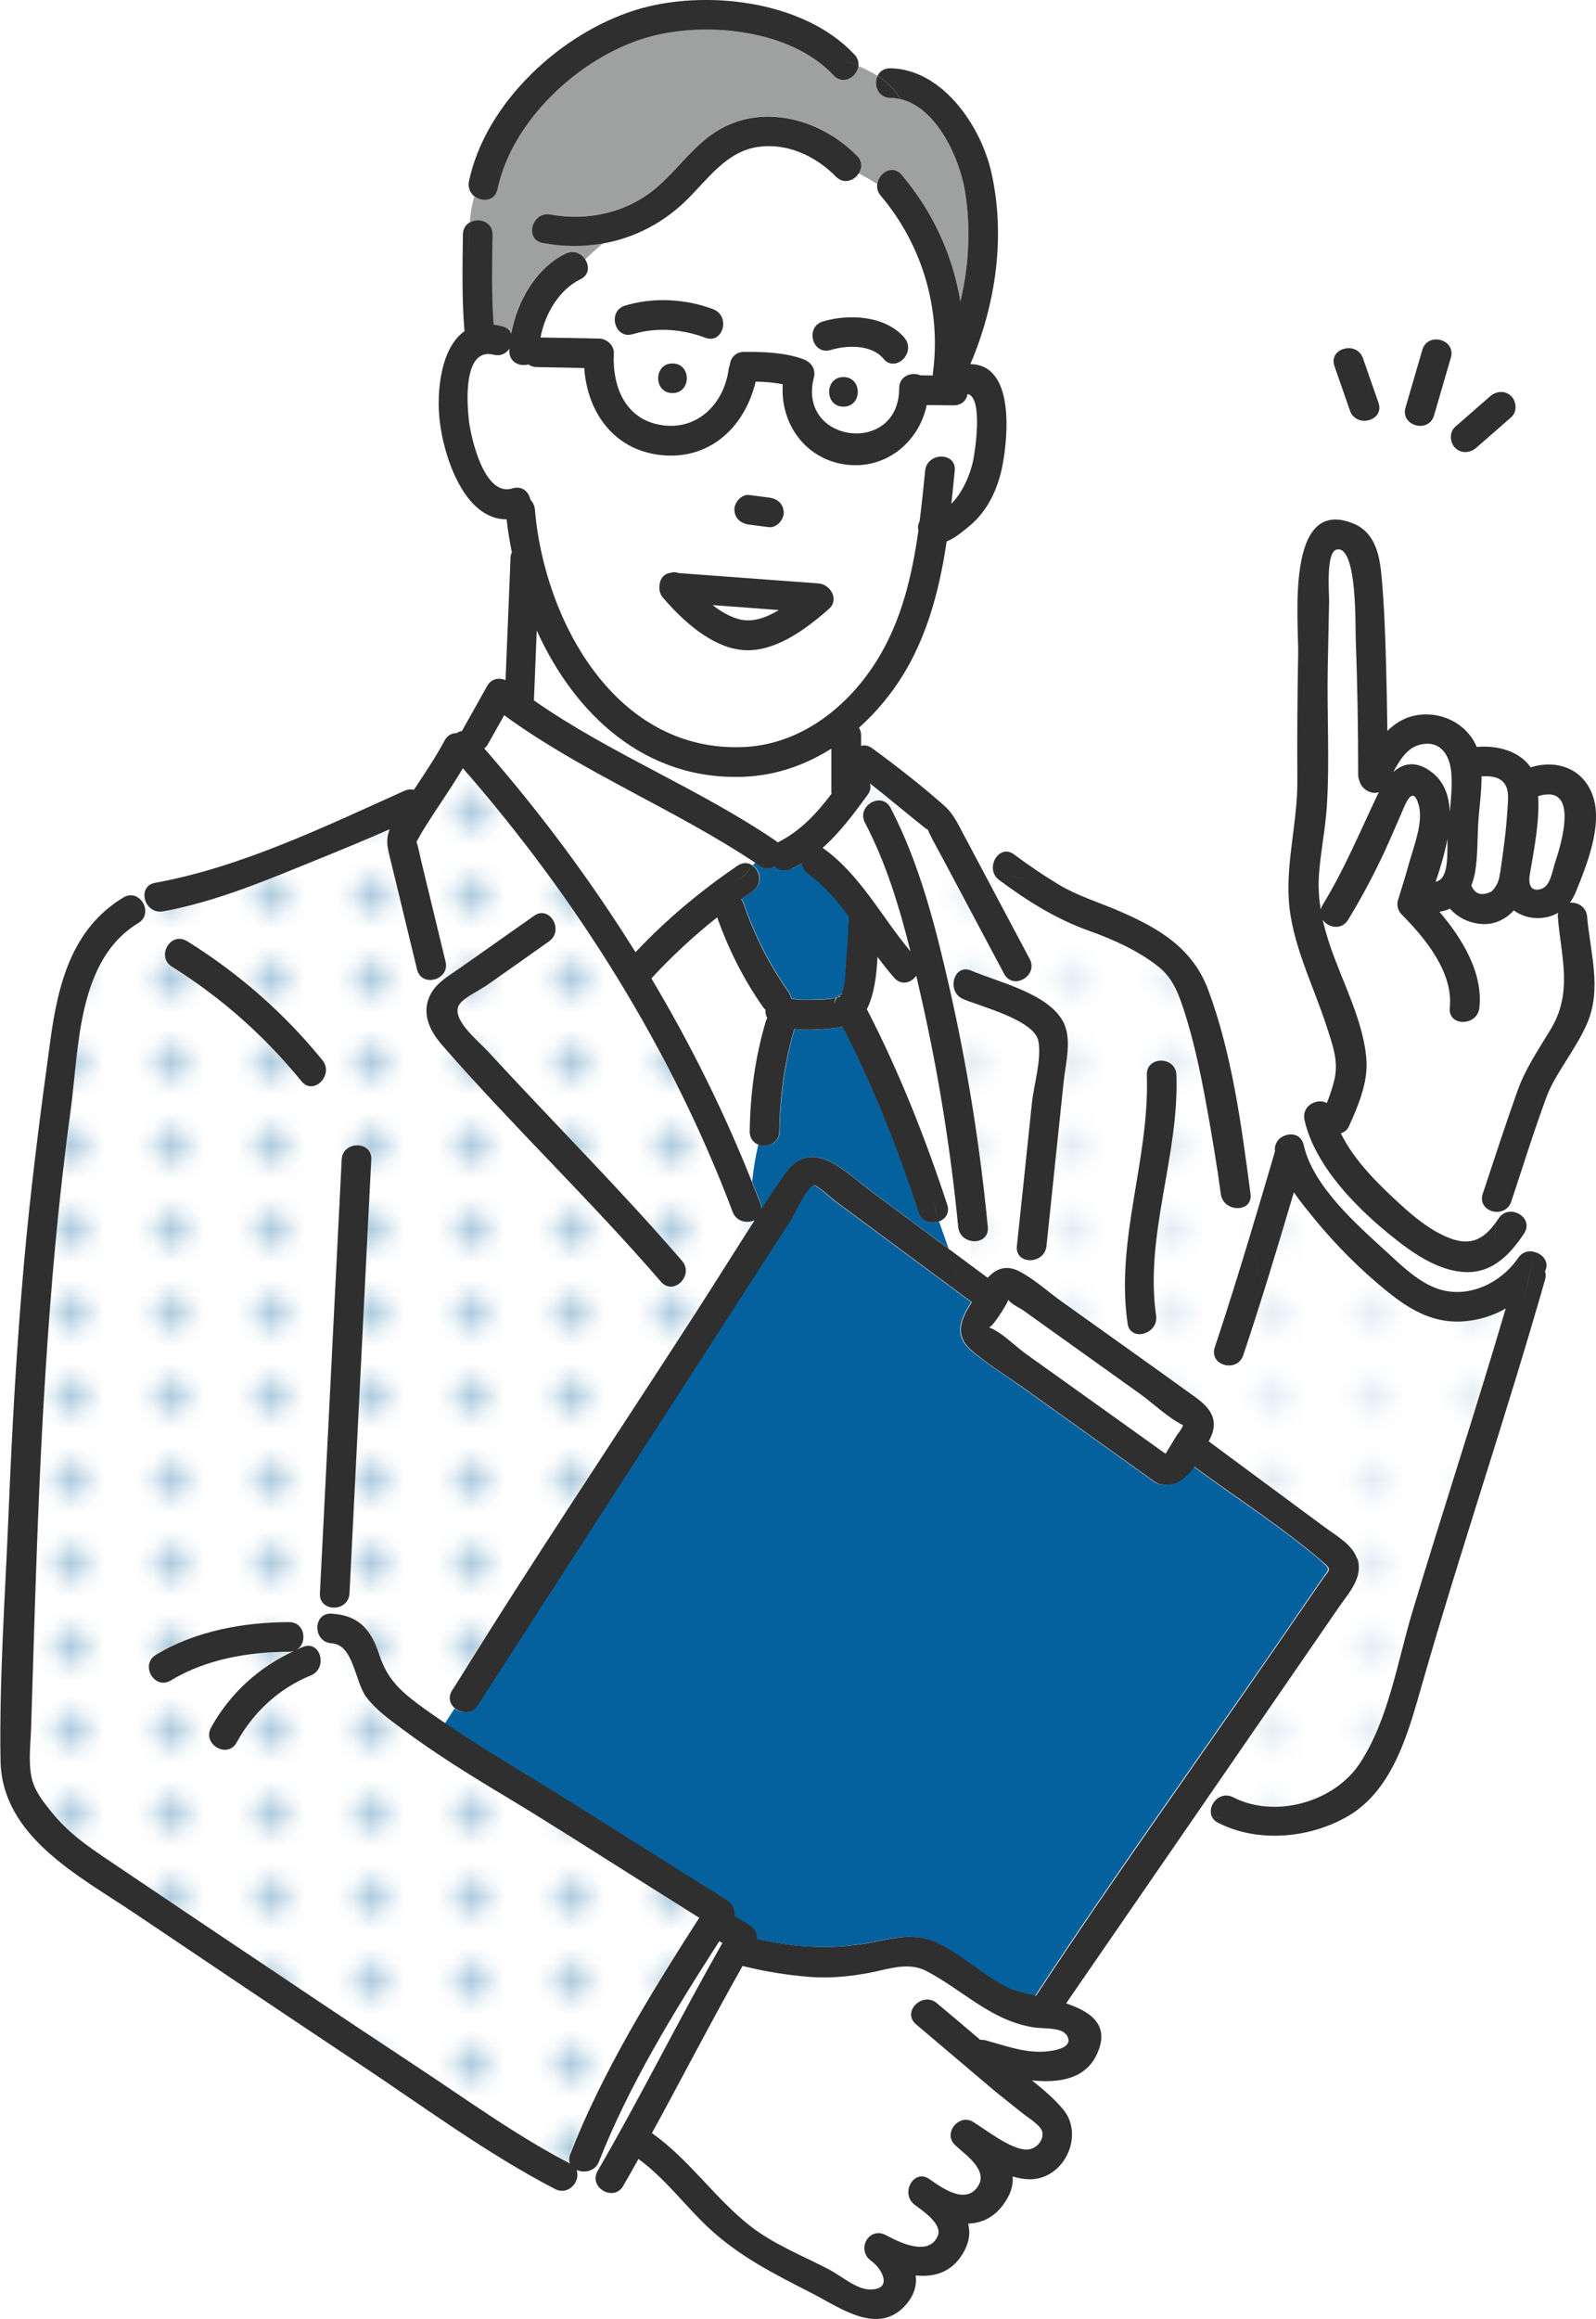 <?xml version="1.0" encoding="UTF-8"?><svg id="_レイヤー_2" xmlns="http://www.w3.org/2000/svg" xmlns:xlink="http://www.w3.org/1999/xlink" viewBox="0 0 118.64 172.28"><defs><style>.cls-1{fill:#56bca6;}.cls-2{fill:#fff;}.cls-3{fill:#2e2f2e;}.cls-4{fill:#05609e;}.cls-5{fill:none;}.cls-6{fill:url(#Unnamed_Pattern);opacity:.33;}.cls-7{fill:#9fa0a0;}</style><pattern id="Unnamed_Pattern" x="0" y="0" width="4.98" height="5.18" patternTransform="translate(-4380.02 -14308.19) rotate(-90) scale(1.24)" patternUnits="userSpaceOnUse" viewBox="0 0 4.98 5.18"><g><rect class="cls-5" x="0" width="4.98" height="5.18"/><rect class="cls-2" x="0" y="0" width="4.98" height="5.18"/><circle class="cls-4" cx="2.49" cy="2.59" r="1.06"/></g></pattern></defs><g id="WORD"><g><path class="cls-2" d="M69.66,148.8c1.07,.91,2.14,1.82,3.22,2.72,.13-.01,.27,0,.42,.04,1.38,.38,2.74,.89,4.2,.84,.48-.02,2.58-.17,1.75-1.31-.37-.51-1.75-.41-2.32-.49-3.21-.48-5.28-2.76-8.02-4.19-1.41-.73-2.9-.12-4.35,.15-1.37,.25-2.71,.38-4.1,.3-.3-.02-.61-.05-.92-.08-1.45-.14-2.9-.39-4.3-.75-2.32,4.1-4.47,8.29-6.74,12.42,2.71,1.89,4.66,4.82,7.26,6.86,1.79,1.4,3.95,2.24,5.95,3.29,.84,.44,1.97,1.43,2.94,1.46,1.78,.06,1-1.51,.14-2.13-1.13-.82-.16-2.58,1.11-1.9,1,.54,3.14,1.6,3.84,.08,.42-.9-1.16-1.91-1.71-2.34-1.1-.84-.06-2.73,1.11-1.9,.96,.68,2.65,1.88,3.57,.57,.84-1.21-.83-2.33-1.67-3.1-.93-.86,.28-2.37,1.33-1.73,.98,.6,2.83,2.07,3.99,2.06,.67,0,1.34-.69,1.14-1.37-.14-.47-1.12-1.06-1.49-1.36-.77-.63-1.56-1.23-2.32-1.87-1.74-1.47-3.48-2.95-5.22-4.42-.11-.1-.23-.19-.34-.29-1.08-.92,.48-2.47,1.56-1.56Z"/><path class="cls-1" d="M62.37,74.06c.13,0,.11-.08,.02-.11-.04,.03-.08,.07-.12,.12,.03,0,.06-.01,.09,0Z"/><path class="cls-1" d="M62.03,74.77c0-.3,.1-.53,.25-.7-.04,0-.09,.02-.14,.03-.06,.12-.11,.33-.11,.67Z"/><path class="cls-2" d="M56.15,64.09c-6.01-3.99-12.82-6.7-18.66-10.96-.4,.72-.81,1.43-1.21,2.15-.08,.13-.17,.24-.27,.32,4.11,4.71,7.9,9.78,11.24,15.13,2.28-2.41,4.86-4.58,7.6-6.44,.41-.27,.8-.22,1.1-.01,.06-.07,.13-.14,.2-.19Z"/><path class="cls-4" d="M60.09,64.91c-.3-.21-.44-.5-.47-.79-.25,.15-.5,.29-.76,.41-.48,.23-.93,.1-1.25-.17-.29,.2-.68,.24-1.07-.03-.13-.09-.26-.17-.38-.25-.07,.06-.14,.12-.2,.19,.57,.4,.78,1.4,.01,1.91-.29,.2-.58,.4-.86,.6,.08,.1,.15,.22,.2,.36,.79,2.33,1.92,4.54,3.33,6.55,.11,.16,.17,.32,.19,.47,.51,.13,1.32,.11,1.84,.09,.41-.01,.84-.03,1.25-.1,.07-.01,.15-.04,.23-.07,.08-.15,.19-.17,.26-.15,.06-.05,.13-.09,.2-.12,.28-.75,.27-1.87,.33-2.52,.09-1.07,.13-2.15,.19-3.23-.89-1.2-1.84-2.32-3.03-3.17Z"/><path class="cls-2" d="M57.9,45.32c-1.64-.12-3.29-.24-4.93-.37,.63,.49,1.31,.88,2.02,1.06,.95,.24,1.97-.13,2.91-.69Z"/><path class="cls-2" d="M39.44,37.14c.17,.17,.3,.41,.33,.71,.69,8.24,6,18.11,15.57,17.65,4.24-.2,7.79-3.03,9.93-6.55,1.77-2.9,2.55-6.19,3.01-9.53-.06-.24-.02-.48,.09-.69,.16-1.26,.28-2.51,.41-3.75,.14-1.4,2.34-1.41,2.2,0-.08,.81-.16,1.63-.25,2.45,.85-.85,1.38-2.15,1.61-3.16,.14-.64,.78-4.74-.4-4.99-.09,.45-.44,.84-1.03,.84-.67,0-1.34-.02-2.01-.02-.58,2.75-3.03,4.81-6.02,4.42-3.05-.4-4.9-3.09-4.68-5.96-.66-.14-1.34-.18-2.02-.2-.75,3.19-3.2,5.72-6.76,5.48-3.67-.25-5.76-3.12-5.98-6.49-1.17-.02-2.35-.04-3.52-.07-.26,0-.47-.08-.63-.2-.64,.18-1.43-.16-1.42-1.01,0-.05,0-.1,0-.15-.23,.35-.64,.58-1.16,.44-2.28-.57-1.99,3.59-1.84,4.88,.17,1.36,1.15,5.72,3.25,5.07,.72-.22,1.22,.27,1.33,.85Zm16.25-.38c.49,.06,.98,.13,1.47,.19,.61,.08,1.07,.44,1.1,1.1,.02,.54-.53,1.17-1.1,1.1-.49-.06-.98-.13-1.47-.19-.61-.08-1.07-.44-1.1-1.1-.02-.54,.53-1.17,1.1-1.1Zm-5.83,5.78c.19-.06,.4-.06,.59,.02,3.47,.26,6.93,.51,10.4,.77,.88,.07,1.55,1.2,.78,1.88-1.7,1.51-4.11,3.32-6.51,3.06-2.28-.25-4.38-2.19-5.82-3.86-.22-.26-.3-.55-.28-.82-.01-.5,.27-.99,.84-1.05Z"/><path class="cls-2" d="M61.81,55.62c-1.92,1.22-4.11,1.99-6.47,2.09-7.41,.3-12.62-4.67-15.43-10.86-.07,1.73-.14,3.46-.21,5.19,5.66,3.96,12.23,6.53,17.95,10.41,.07,.05,.13,.1,.18,.15,1.7-.84,2.89-2.16,4-3.61,0-.04-.01-.09-.01-.13v-3.23Z"/><path class="cls-2" d="M107.61,62.29c-.2,1.1-.54,2.21-.88,3.2,1.03-.2,.85-2.2,.88-3.2Z"/><path class="cls-2" d="M111.55,57.91c-.38-.25-.92-.28-1.41-.25,0,1.05-.14,2.13-.22,3.12-.1,1.31-.03,2.71-.26,4.01-.06,.35-.16,.68-.28,.98,.28,.66,.79,.81,1.52,.43,.35-.37,.55-.8,.6-1.29,0-.04,.02-.07,.03-.1,.22-1.53,.44-3.06,.53-4.6,.05-.8,.24-1.81-.51-2.3Z"/><path class="cls-2" d="M101.06,58.03c-.06-.14-.1-.29-.1-.48,0-3.33-.05-6.66-.18-9.99-.03-.87,.14-7.05-1.41-6.73-.84,.17-.56,3.29-.57,3.82-.04,1.63-.08,3.25-.1,4.88-.06,3.45,.15,6.96-.07,10.4-.11,1.68-.46,3.33-.58,5.01-.06,.93,0,1.79,.13,2.64,.03-.12,.07-.23,.14-.35,1.63-2.66,2.78-5.46,4.12-8.26,.02-.04,.04-.07,.05-.11-.58,.19-1.28-.22-1.44-.83Z"/><path class="cls-2" d="M105.55,55.31c-.91,.22-1.51,1.14-1.98,2.03,.76-.68,1.72-.86,2.86,.01,.94,.72,1.3,1.79,1.34,2.99,.09-.95,.18-1.91,.12-2.85-.08-1.32-.76-2.57-2.34-2.18Z"/><path class="cls-6" d="M37.59,133.47c-2.64-1.59-5.27-3.21-7.74-5.05-.94-.7-1.95-1.42-2.66-2.36-.87-1.15-.94-3.9-2.58-4-1.41-.08-1.41-2.29,0-2.2,2.02,.12,2.92,1.17,3.53,3.01,.59,1.78,1.49,2.66,2.97,3.76,.65,.48,1.31,.94,1.98,1.39l.72-1.11c-.38-.3-.58-.82-.23-1.35,.13-.2,.26-.4,.39-.61,5.75-9.26,11.84-18.33,17.75-27.49,1.46-2.26,2.88-4.57,4.35-6.83-.55,.26-1.36,.13-1.64-.62-4.52-12.01-11.61-23.29-20.05-32.95-.96,1.62-2.08,3.15-3.06,4.77-.15,.24-.29,.6-.39,.67,.15,.51,.25,1.05,.38,1.57,.59,2.45,1.19,4.9,1.78,7.35,.33,1.38-1.79,1.96-2.12,.58-.64-2.64-1.28-5.28-1.92-7.92-.25-1.04-.46-1.63-.11-2.49-1.74,.76-3.49,1.49-5.25,2.2-3.74,1.51-7.62,3.17-11.61,3.9-.76,.14-1.27-.43-1.36-1.02-.11,.04-.23,.07-.34,.12,.48,.46,.59,1.33-.14,1.77-4.57,2.76-4.4,9.31-5.04,14-.88,6.49-1.46,13.01-1.87,19.54-.35,5.66-.58,11.33-.77,17-.1,3.1-.2,6.2-.29,9.3-.04,1.18-.21,2.48,.04,3.64,.21,.98,.83,1.75,1.45,2.52,1.32,1.64,2.8,2.64,4.51,3.78,2.16,1.45,4.32,2.91,6.48,4.36,5.38,3.62,10.76,7.23,16.18,10.8,3.72,2.46,7.43,5.15,11.4,7.21-.08-.2-.09-.44,.02-.71,2.43-6.17,6-11.98,9.59-17.55-1.41-.88-2.81-1.77-4.22-2.65-3.37-2.12-6.72-4.28-10.13-6.33Zm-5.43-59.85c.47-.73,1.31-1.2,2.01-1.69,1.85-1.3,3.69-2.6,5.54-3.9,1.16-.82,2.26,1.09,1.11,1.9-1.59,1.12-3.19,2.24-4.78,3.37-.5,.35-1.53,.8-1.87,1.32-.71,1.06,1.4,2.72,2.11,3.48,4.8,5.2,9.81,10.21,14.44,15.57,.92,1.07-.63,2.63-1.56,1.56-5.22-6.04-11.02-11.57-16.27-17.58-1.01-1.16-1.66-2.57-.72-4.02Zm-4.57,12.52c-.07,1.37-.14,2.74-.21,4.11-.47,9.37-.94,18.74-1.41,28.11-.07,1.41-2.27,1.42-2.2,0,.07-1.37,.14-2.74,.21-4.11,.47-9.37,.94-18.74,1.41-28.11,.07-1.41,2.27-1.42,2.2,0Zm-13.7-16.23c3.83,2.39,7.22,5.35,10.08,8.86,.89,1.09-.66,2.65-1.56,1.56-2.74-3.36-5.95-6.22-9.63-8.51-1.2-.75-.09-2.65,1.11-1.9Zm9.21,54.55c-2.38,.97-4.28,2.74-5.51,4.98-.68,1.24-2.58,.13-1.9-1.11,1.41-2.55,3.54-4.47,6.15-5.68-.1,.03-.21,.05-.34,.05-2.99,0-6.22,.56-8.8,2.13-1.21,.74-2.32-1.16-1.11-1.9,2.9-1.77,6.54-2.43,9.91-2.43,1.18,0,1.37,1.53,.58,2.04,.15-.06,.29-.14,.44-.2,1.31-.53,1.88,1.6,.58,2.12Z"/><path class="cls-4" d="M98.35,116.08c-2.99-2.58-6.44-4.77-9.61-7.12-.61,.83-1.38,1.47-2.33,1.32-.19,0-.4-.05-.61-.2-3.19-2.28-6.39-4.57-9.58-6.85-1.28-.92-2.65-1.78-3.88-2.77-1.42-1.16-1.07-2.27-.2-3.64,.02-.03,.04-.06,.05-.09-3.39-2.51-6.77-5.01-10.16-7.52-.22-.16-1.36-1.24-1.61-1.17-.48,.12-1.41,2.19-1.67,2.58-2.84,4.4-5.69,8.81-8.53,13.21-4.92,7.62-9.84,15.23-14.76,22.85-.42,.66-1.19,.61-1.67,.24l-.72,1.11c2.92,1.98,5.98,3.75,8.96,5.62,3.99,2.51,7.98,5.01,11.97,7.52,.38,.24,.61,.71,.53,1.16,.38,.23,.77,.46,1.15,.69,.36,.22,.55,.61,.53,1.01,2.91,.68,5.79,.82,8.76,.22,1.56-.32,3.01-.66,4.53,.03,1.9,.86,3.44,2.42,5.32,3.35,.48,.24,1.26,.42,2.13,.62,.03-.05,.07-.1,.1-.15,5.86-8.9,12.1-17.57,18.15-26.35,1.02-1.48,2.03-2.95,3.05-4.43,.48-.7,.71-.7,.09-1.24Z"/><path class="cls-7" d="M36.59,17.44c-.02,2.22-.07,4.47,.08,6.69,.2,.02,.4,.06,.61,.11,.36,.09,.58,.3,.7,.56,.42-2.4,1.88-4.89,4.03-5.94,.61-.3,1.19,0,1.48,.44,.45-.43,.9-.85,1.37-1.23-1.45,.26-2.97,.26-4.51-.03-1.39-.26-.8-2.38,.58-2.12,2.74,.51,5.66-.13,7.81-1.94,1.67-1.4,2.88-3.32,4.81-4.41,3.38-1.91,7.55-.65,10.14,1.98,.42,.42,.38,.94,.13,1.33,.47,.24,.94,.5,1.39,.8,.11-.83,1.14-1.49,1.82-.69,2.34,2.76,3.81,5.99,4.36,9.41,.64-2.67,.78-5.47,.35-8.15-.4-2.49-2.08-6.25-4.81-6.89,.07,.13,.13,.26,.19,.4-.06-.14-.12-.27-.19-.4-.24-.06-.49-.09-.75-.1-.94-.02-1.25-.98-.95-1.63-.44-.28-.93-.51-1.43-.73-.1,.82-1.13,1.47-1.85,.7-3.23-3.49-9.77-4.08-14.08-2.75-4.89,1.51-9.82,6.11-10.9,11.21-.19,.89-1.14,.96-1.71,.53-.18,.61-.29,1.26-.34,1.93,.65-.36,1.68-.05,1.67,.92Z"/><path class="cls-1" d="M42.86,161.33s.07-.05,.11-.08c-.05-.02-.1-.03-.15-.05,.02,.04,.03,.08,.04,.13Z"/><path class="cls-2" d="M44.39,161.27c3.23-5.57,6.08-11.33,9.27-16.92-.08-.05-.15-.09-.23-.14-3.35,5.21-6.69,10.64-8.95,16.38-.2,.5-.63,.72-1.07,.73,.2,.34,.5,.48,.83,.59-.02-.2,.02-.42,.15-.65Z"/><path class="cls-2" d="M43.12,20.76c-1.56,.75-2.64,2.57-2.96,4.32,1.45,.03,2.9,.06,4.35,.08,.57,.01,1.13,.5,1.1,1.1-.13,2.6,.94,5.08,3.8,5.36,2.58,.26,4.41-1.76,4.73-4.17,.02-.12,.05-.23,.09-.32,.05-.51,.4-.98,1.05-.98,1.46-.01,3.05,.03,4.43,.55,.56,.21,.93,.74,.77,1.35-1.27,4.89,6.34,5.85,6.34,.8,0-.92,.93-1.24,1.58-.96,.31,0,.61,0,.92,.01,0-.04,0-.08,0-.12,.66-4.75-.77-9.57-3.86-13.22-.23-.28-.3-.58-.27-.87-.44-.3-.91-.56-1.39-.8-.35,.53-1.11,.81-1.69,.23-1.54-1.56-3.72-2.57-5.95-2.18-2.21,.39-3.57,2.35-5.06,3.83-1.78,1.78-3.94,2.89-6.27,3.31-.47,.38-.92,.8-1.37,1.23,.31,.48,.29,1.14-.37,1.46Zm19.58,9.44c-1.42,0-1.42-2.2,0-2.2s1.42,2.2,0,2.2Zm-1.53-6.32c1.93-.58,4.66-.44,6.06,1.21,.91,1.07-.64,2.64-1.56,1.56-.9-1.06-2.7-1.01-3.92-.64-1.36,.41-1.94-1.71-.58-2.12Zm-11.18,5.31c-1.42,0-1.42-2.2,0-2.2s1.42,2.2,0,2.2Zm-3.52-6.5c2.1-.64,4.51-.5,6.55,.27,1.32,.49,.74,2.62-.58,2.12-1.7-.64-3.62-.8-5.38-.27-1.36,.41-1.94-1.71-.58-2.12Z"/><path class="cls-2" d="M61.15,62.99s.03,.01,.04,.03c2.77,1.97,4.34,5.1,6.49,7.66-.82-3.29-1.83-6.57-3.38-9.55-.24-.47-.13-.91,.13-1.23-.09-.14-.18-.28-.25-.43-.94,1.27-1.88,2.5-3.04,3.52Z"/><path class="cls-6" d="M108.55,98.16c-2.16,.08-3.85-.95-5.46-2.25-1.97-1.59-3.78-3.41-5.38-5.36-.52-.63-1.06-1.29-1.54-1.99-1.2,4.05-2.41,8.1-3.76,12.1-.45,1.34-2.57,.76-2.12-.58,.9-2.69,1.74-5.39,2.56-8.11-.2-.75-.4-1.5-.6-2.24-.6,.13-1.39-.21-1.5-1.02,.06,.44-.02-.14-.04-.28-.06-.42-.12-.84-.18-1.27-.18-1.2-.38-2.4-.59-3.6-.52-2.95-1.07-5.96-2.03-8.8-.4-1.18-.81-2.18-1.82-2.96-1.47-1.16-3.31-1.99-5.07-2.62-2.48-.88-4.64-2.23-6.75-3.8-.39-.29-.51-.71-.45-1.1-.58-.41-1.11-.88-1.67-1.29,1.46,2.75,2.93,5.5,4.39,8.26,.67,1.25-1.23,2.36-1.9,1.11-1.52-2.85-3.03-5.7-4.55-8.55-.33-.61-.67-1.22-.98-1.84-.11-.21-.13-.29-.13-.32-.02,0-.07,0-.26-.16-1.36-1.08-2.68-2.21-4.06-3.28,.09,.25,.06,.55-.16,.85-.1,.14-.21,.28-.31,.42,.07,.14,.16,.28,.25,.43,.45-.53,1.35-.67,1.77,.12,2.18,4.17,3.37,8.89,4.4,13.46,1.33,5.82,2.26,11.74,2.83,17.68,.08,.83-.65,1.16-1.29,1.02l.09,1.86c.4,.3,.8,.59,1.2,.89,.6-.65,1.35-1.01,2.39-.46,1.1,.58,2.11,1.51,3.12,2.23,3.33,2.38,6.68,4.75,10,7.15,1.1,.8,1.72,1.73,.99,3.09-.02,.04-.05,.09-.07,.14,1.27,.94,2.53,1.87,3.8,2.81,1.62,1.2,3.24,2.4,4.87,3.6,.84,.62,2.01,1.26,2.35,2.29,.46,1.41-.63,2.54-1.36,3.61-1.3,1.89-2.6,3.77-3.9,5.66-2.2,3.19-4.4,6.39-6.6,9.58,.35,.12,.69,.23,1.05,.3-.35-.8,.57-1.94,1.59-1.42,3.13,1.6,7.53,.35,9.42-2.53,2.13-3.24,2.79-7.54,3.89-11.21,2.27-7.54,4.73-15.02,6.95-22.57-1.01,.57-2.15,.92-3.37,.97Zm-29.47-17.8c-.43,4.07-.85,8.15-1.28,12.22-.15,1.4-2.35,1.41-2.2,0,.37-3.55,.74-7.1,1.12-10.64,.14-1.32,.73-3.27,.48-4.58-.29-1.57-4.23-2.56-5.58-3.12-1.29-.54-.72-2.67,.58-2.12,2.06,.86,5.65,1.67,6.8,3.73,.75,1.33,.23,3.11,.08,4.52Zm6.86,17.37c.2,1.39-1.92,1.98-2.12,.58-.9-6.25,1.65-12.21,1.43-18.46-.05-1.42,2.15-1.41,2.2,0,.21,6.02-2.38,11.88-1.51,17.87Z"/><path class="cls-2" d="M55.74,84.05c.04-2.79,.4-5.48,1.19-8.16,.03-.1,.07-.19,.12-.27-.11-.18-.15-.39-.13-.59-.07-.06-.13-.13-.18-.21-1.44-2.05-2.58-4.32-3.42-6.68-1.74,1.39-3.39,2.9-4.89,4.54,2.89,4.84,5.4,9.89,7.47,15.1,.1-.95,.26-1.87,.46-2.76-.36-.15-.63-.47-.62-.97Z"/><path class="cls-4" d="M69.82,90.74c-.55,.21-1.27,.05-1.51-.67-1.53-4.68-3.41-9.43-5.66-13.81-.43,.1-.87,.14-1.22,.17-.75,.07-1.57,.1-2.37,0,0,.01,0,.02,0,.04-.73,2.5-1.07,4.97-1.11,7.58-.01,.91-.93,1.23-1.58,.97-.21,.89-.36,1.81-.46,2.76,.22,.55,.44,1.1,.65,1.66,.05,.13,.06,.24,.07,.35,.57-.87,1.14-1.73,1.73-2.58,2.01-2.9,4.58-.07,6.51,1.36,1.89,1.4,3.78,2.8,5.67,4.2-.24-.68-.49-1.35-.72-2.03Z"/><path class="cls-2" d="M72.15,92.17c-.45-.1-.86-.44-.91-1.02-.55-5.75-1.47-11.47-2.76-17.1-.12-.52-.24-1.04-.36-1.57-.36,.52-1.09,.77-1.63,.16-.44-.49-.85-1.02-1.25-1.56-.06,1.38-.24,2.77-.79,3.89,2.38,4.59,4.36,9.6,5.97,14.51,.2,.62-.14,1.08-.61,1.26,.23,.68,.48,1.35,.72,2.03,.57,.42,1.13,.84,1.7,1.26l-.09-1.86Z"/><path class="cls-2" d="M110.24,88.68c.85-2.55,1.68-5.11,2.58-7.64,.59-1.65,1.54-3.05,2.45-4.54,1.71-2.81,.8-5.35,.55-8.4,0-.11,0-.2,.02-.29-1.04,.6-2.37,.51-3.29-.18-.63,.68-1.49,1.11-2.51,1-.88-.1-1.69-.51-2.23-1.13-.25,.11-.51,.19-.79,.23,1.72,2.01,3.25,4.56,2.97,7.13-.15,1.4-2.35,1.41-2.2,0,.28-2.6-1.83-5.18-3.57-6.92-.27-.27-.4-.7-.28-1.07,.29-.92,.57-1.84,.83-2.77,.34-1.22,1.07-3.03,.71-4.3-.47-1.67-1.07,.12-1.36,.79-.39,.88-.76,1.76-1.16,2.63-.82,1.76-1.72,3.46-2.73,5.11-.49,.8-1.48,.58-1.89,0,.14,.59,.31,1.19,.51,1.8,.9,2.74,2.6,5.82,2.75,8.73,.09,1.63-.63,3.32-1.29,4.77-.15,.32-.37,.49-.62,.55,.99,2.05,2.86,3.86,4.44,5.3,1.01,.92,2.09,1.81,3.35,2.37,1.74,.77,2.76,.33,3.78-1.1,.04-.24,.08-.48,.13-.72-.69,.04-1.42-.5-1.14-1.34Z"/><path class="cls-2" d="M113.44,91.37c-.03,.08-.07,.16-.12,.24-1.01,1.52-2.3,2.92-4.27,2.88-1.76-.03-3.46-1.05-4.82-2.08-2.88-2.18-6.42-5.56-7.24-9.23-.06-.26-.03-.49,.06-.69-.06-.1-.13-.19-.23-.29-.15,.77-.56,1.41-.91,2.06,.44-.01,.87,.22,.99,.78,.69,3.07,3.96,5.92,6.17,7.95,1.12,1.03,2.41,2.3,3.9,2.77,2.23,.7,4.61-.47,5.87-2.32,.29-.42,.72-.54,1.11-.48,.06-.51,.1-1.04,.1-1.6h-.62Z"/><path class="cls-2" d="M114.35,59.13c.11,1.95-.34,4.07-.65,6-.05,.61,.12,1.13,.86,.9,.71-.21,.84-1.33,1.05-1.97,.52-1.58,1.78-5.87-1.26-4.94Z"/><path class="cls-3" d="M36.03,73.3c1.59-1.12,3.19-2.24,4.78-3.37,1.15-.81,.05-2.72-1.11-1.9-1.85,1.3-3.69,2.6-5.54,3.9-.7,.49-1.53,.96-2.01,1.69-.93,1.45-.29,2.86,.72,4.02,5.25,6.02,11.05,11.54,16.27,17.58,.93,1.07,2.48-.49,1.56-1.56-4.63-5.36-9.65-10.36-14.44-15.57-.7-.76-2.81-2.43-2.11-3.48,.34-.51,1.38-.97,1.87-1.32Z"/><path class="cls-3" d="M78.99,75.83c-1.15-2.05-4.74-2.86-6.8-3.73-1.3-.55-1.87,1.58-.58,2.12,1.35,.57,5.29,1.56,5.58,3.12,.25,1.32-.34,3.27-.48,4.58-.37,3.55-.74,7.1-1.12,10.64-.15,1.41,2.05,1.4,2.2,0,.43-4.07,.85-8.15,1.28-12.22,.15-1.42,.66-3.2-.08-4.52Z"/><path class="cls-3" d="M91.69,87.7c.19,.65,.37,1.33,.56,2.02,.44-.09,.78-.43,.71-1.02-.67-5.04-1.36-10.36-3.14-15.15-1.17-3.15-3.73-4.64-6.74-5.92-1.49-.64-2.98-1.08-4.38-1.92-1.14-.69-2.25-1.44-3.32-2.24-.74-.55-1.46,.07-1.56,.8,.7,.5,1.47,.91,2.47,1.06-.99-.14-1.76-.56-2.47-1.06-.06,.39,.06,.81,.45,1.1,2.11,1.57,4.27,2.92,6.75,3.8,1.75,.62,3.6,1.46,5.07,2.62,1,.79,1.42,1.78,1.82,2.96,.96,2.85,1.51,5.85,2.03,8.8,.21,1.2,.41,2.4,.59,3.6,.06,.42,.12,.84,.18,1.27,.02,.14,.1,.71,.04,.28,.11,.8,.89,1.14,1.5,1.02-.19-.69-.37-1.37-.56-2.02Z"/><path class="cls-3" d="M87.45,79.85c-.05-1.41-2.25-1.42-2.2,0,.22,6.25-2.34,12.2-1.43,18.46,.2,1.4,2.32,.8,2.12-.58-.86-5.99,1.72-11.85,1.51-17.87Z"/><path class="cls-3" d="M13.89,69.91c-1.2-.75-2.31,1.15-1.11,1.9,3.68,2.3,6.89,5.15,9.63,8.51,.89,1.1,2.44-.47,1.56-1.56-2.85-3.51-6.24-6.47-10.08-8.86Z"/><path class="cls-3" d="M12.7,124.83c2.58-1.57,5.8-2.13,8.8-2.13,.13,0,.24-.02,.34-.05-2.61,1.21-4.74,3.13-6.15,5.68-.68,1.24,1.22,2.35,1.9,1.11,1.23-2.24,3.13-4.01,5.51-4.98,1.3-.53,.73-2.65-.58-2.12-.15,.06-.29,.13-.44,.2,.79-.51,.6-2.03-.58-2.04-3.37,0-7.01,.66-9.91,2.43-1.21,.74-.1,2.64,1.11,1.9Z"/><path class="cls-3" d="M25.98,118.36c.47-9.37,.94-18.74,1.41-28.11,.07-1.37,.14-2.74,.21-4.11,.07-1.42-2.13-1.41-2.2,0-.47,9.37-.94,18.74-1.41,28.11-.07,1.37-.14,2.74-.21,4.11-.07,1.42,2.13,1.41,2.2,0Z"/><path class="cls-2" d="M76.14,97.38c-.31-.22-.94-.51-1.16-.82-.21,.52-1.09,1.83-1.32,1.97-.05,.03-.09,.06-.11,.08,.93,.35,1.94,1.4,2.73,1.96,1.52,1.08,3.03,2.17,4.55,3.25,1.94,1.39,3.89,2.78,5.83,4.17,.1-.12,.19-.31,.26-.42,.26-.4,.49-.88,.8-1.24,.15-.18,.21-.35,.26-.45-1.11-.53-2.2-1.61-3.17-2.3-2.89-2.06-5.77-4.13-8.66-6.19Z"/><path class="cls-3" d="M65.23,5.64c-.3,.65,.01,1.61,.95,1.63,.26,0,.51,.04,.75,.1-.4-.74-.99-1.29-1.7-1.72Z"/><path class="cls-3" d="M100.87,115.77c-.34-1.03-1.51-1.67-2.35-2.29-1.62-1.2-3.24-2.4-4.87-3.6-1.27-.94-2.53-1.87-3.8-2.81,.02-.05,.05-.09,.07-.14,.72-1.36,.11-2.29-.99-3.09-3.32-2.4-6.67-4.77-10-7.15-1.01-.72-2.02-1.65-3.12-2.23-1.04-.55-1.79-.19-2.39,.46-.4-.3-.8-.59-1.2-.89l.03,.74-.03-.74c-.57-.42-1.13-.84-1.7-1.26,.25,.73,.48,1.47,.61,2.27-.13-.79-.36-1.54-.61-2.27-1.89-1.4-3.78-2.8-5.67-4.2-1.93-1.43-4.5-4.26-6.51-1.36-.59,.85-1.17,1.71-1.73,2.58,0-.11-.02-.23-.07-.35-.21-.55-.43-1.11-.65-1.66-.1,.94-.15,1.9-.15,2.86,0-.96,.05-1.92,.15-2.86-2.07-5.2-4.58-10.26-7.47-15.1,1.5-1.63,3.15-3.15,4.89-4.54,.84,2.36,1.97,4.63,3.42,6.68,.06,.08,.12,.15,.18,.21-.02,.2,.01,.41,.13,.59-.05,.08-.09,.17-.12,.27-.79,2.68-1.15,5.37-1.19,8.16,0,.5,.27,.82,.62,.97,.14-.59,.3-1.16,.48-1.71-.18,.55-.34,1.12-.48,1.71,.65,.27,1.56-.06,1.58-.97,.04-2.61,.37-5.07,1.11-7.58,0-.01,0-.02,0-.04,.79,.1,1.62,.06,2.37,0,.35-.03,.79-.07,1.22-.17,2.26,4.38,4.13,9.13,5.66,13.81,.24,.72,.96,.88,1.51,.67-.21-.63-.39-1.26-.5-1.94,.11,.67,.3,1.31,.5,1.94,.47-.18,.82-.63,.61-1.26-1.61-4.91-3.59-9.91-5.97-14.51,.55-1.12,.72-2.51,.79-3.89,.4,.54,.81,1.07,1.25,1.56,.54,.6,1.27,.36,1.63-.16,.12,.52,.24,1.05,.36,1.57,1.28,5.63,2.2,11.35,2.76,17.1,.06,.58,.46,.91,.91,1.02l-.09-1.97,.09,1.97c.64,.15,1.37-.19,1.29-1.02-.57-5.94-1.51-11.86-2.83-17.68-1.04-4.56-2.22-9.28-4.4-13.46-.66-1.25-2.56-.14-1.9,1.11,1.56,2.97,2.56,6.26,3.38,9.55-2.15-2.56-3.72-5.68-6.49-7.66-.01-.01-.03-.02-.04-.03,1.28-1.13,2.31-2.52,3.35-3.94,.22-.3,.25-.6,.16-.85,1.37,1.07,2.7,2.2,4.06,3.28,.19,.15,.24,.16,.26,.16,0,.03,.03,.11,.13,.32,.31,.62,.65,1.23,.98,1.84,1.52,2.85,3.03,5.7,4.55,8.55,.67,1.25,2.57,.14,1.9-1.11-1.46-2.75-2.93-5.5-4.39-8.26-.52-.39-1.08-.73-1.73-.95,.65,.22,1.2,.56,1.73,.95-.14-.27-.28-.54-.43-.8-.47-.87-.8-1.68-1.54-2.33-1.69-1.5-3.52-2.92-5.35-4.26-.29-.21-.58-.25-.82-.17v-.78c0-.23-.06-.42-.16-.57,.96-.86,1.83-1.83,2.59-2.89,2.33-3.25,3.35-7.06,3.93-10.95,.61-.24,1.2-.74,1.71-1.16,1.34-1.11,2.1-2.76,2.43-4.44,.42-2.13,.94-7.54-2.38-7.57,0,0,0-.01,.01-.02,1.88-4.42,2.62-9.46,1.56-14.19-.77-3.47-3.64-7.7-7.52-7.77-.48,0-.8,.24-.95,.57,.7,.44,1.3,.98,1.7,1.72,2.72,.64,4.41,4.41,4.81,6.89,.43,2.68,.29,5.49-.35,8.15-.56-3.43-2.03-6.65-4.36-9.41-.68-.81-1.71-.15-1.82,.69,.58,.39,1.12,.85,1.54,1.41-.43-.57-.96-1.02-1.54-1.41-.04,.29,.03,.59,.27,.87,3.09,3.65,4.51,8.47,3.86,13.22,0,.04,0,.08,0,.12-.31,0-.61,0-.92-.01-.65-.28-1.58,.04-1.58,.96,0,5.05-7.61,4.09-6.34-.8,.16-.61-.2-1.14-.77-1.35-1.38-.51-2.97-.56-4.43-.55-.65,0-1,.48-1.05,.98-.04,.1-.08,.2-.09,.32-.32,2.42-2.15,4.43-4.73,4.17-2.86-.29-3.93-2.77-3.8-5.36,.03-.6-.53-1.09-1.1-1.1-1.45-.03-2.9-.06-4.35-.08,.32-1.75,1.4-3.57,2.96-4.32,.66-.32,.68-.98,.37-1.46-.31,.3-.63,.61-.94,.93,.31-.31,.62-.62,.94-.93-.29-.45-.86-.74-1.48-.44-2.15,1.04-3.61,3.54-4.03,5.94-.11-.26-.33-.47-.7-.56-.21-.05-.42-.09-.61-.11-.16-2.22-.11-4.47-.08-6.69,.01-.97-1.01-1.27-1.67-.92-.07,.85-.08,1.73-.08,2.61,0-.88,0-1.76,.08-2.61-.3,.16-.53,.47-.53,.92-.03,2.35-.08,4.74,.11,7.09,0,.03,.01,.05,.01,.08-1.76,1.24-2.09,4.46-1.85,6.62,.28,2.6,1.8,7.37,4.98,7.36,.09,.81,.22,1.63,.39,2.45-.06,.13-.1,.27-.1,.44-.12,3.02-.25,6.03-.37,9.05-.49-.2-1.06-.11-1.36,.43-.6,1.07-1.21,2.15-1.81,3.22-.03,.04-.04,.09-.06,.13-.15,.02-.28,.07-.41,.16-.34,0-.68,.15-.89,.55-.68,1.27-1.49,2.46-2.28,3.66-.22-.05-.47-.03-.72,.08-5.87,2.64-12.15,5.68-18.52,6.83-.63,.11-.85,.61-.78,1.1,.23-.07,.46-.15,.65-.25-.2,.1-.42,.17-.65,.25,.09,.59,.61,1.15,1.36,1.02,3.99-.72,7.87-2.38,11.61-3.9,1.76-.71,3.51-1.44,5.25-2.2-.35,.87-.14,1.46,.11,2.49,.64,2.64,1.28,5.28,1.92,7.92,.33,1.38,2.46,.79,2.12-.58-.59-2.45-1.19-4.9-1.78-7.35-.13-.52-.22-1.06-.38-1.57,.09-.08,.24-.43,.39-.67,.98-1.61,2.09-3.14,3.06-4.77,8.45,9.66,15.53,20.94,20.05,32.95,.28,.75,1.09,.88,1.64,.62-1.46,2.27-2.89,4.57-4.35,6.83-5.91,9.16-12.01,18.23-17.75,27.49-.13,.2-.26,.4-.39,.61-.34,.53-.15,1.05,.23,1.35l.9-1.39-.9,1.39c.48,.37,1.24,.42,1.67-.24,4.92-7.62,9.84-15.23,14.76-22.85,2.84-4.4,5.69-8.81,8.53-13.21,.26-.4,1.19-2.46,1.67-2.58,.25-.06,1.39,1.01,1.61,1.17,3.39,2.51,6.77,5.01,10.16,7.52-.02,.03-.04,.06-.05,.09-.88,1.37-1.23,2.49,.2,3.64,1.22,1,2.59,1.85,3.88,2.77,3.19,2.28,6.39,4.57,9.58,6.85,.21,.15,.42,.21,.61,.2,.95,.16,1.72-.49,2.33-1.32,3.18,2.34,6.62,4.54,9.61,7.12,.63,.54,.4,.54-.09,1.24-1.02,1.48-2.03,2.95-3.05,4.43-6.04,8.78-12.28,17.45-18.15,26.35-.03,.05-.07,.1-.1,.15-.87-.2-1.64-.38-2.13-.62-1.88-.94-3.42-2.49-5.32-3.35-1.52-.69-2.97-.35-4.53-.03-2.97,.6-5.84,.46-8.76-.22,.02-.4-.17-.8-.53-1.01-.38-.23-.77-.46-1.15-.69,.08-.44-.15-.92-.53-1.16-3.99-2.51-7.98-5.01-11.97-7.52-2.98-1.87-6.05-3.64-8.96-5.62l-.94,1.44,.94-1.44c-.67-.45-1.33-.91-1.98-1.39-1.48-1.1-2.39-1.98-2.97-3.76-.61-1.84-1.51-2.89-3.53-3.01-1.41-.09-1.41,2.12,0,2.2,1.64,.1,1.72,2.84,2.58,4,.71,.94,1.72,1.66,2.66,2.36,2.47,1.84,5.1,3.47,7.74,5.05,3.41,2.05,6.76,4.21,10.13,6.33,1.41,.88,2.81,1.77,4.22,2.65-3.59,5.58-7.16,11.39-9.59,17.55-.11,.27-.1,.51-.02,.71-3.97-2.06-7.68-4.76-11.4-7.21-5.41-3.57-10.8-7.19-16.18-10.8-2.16-1.45-4.32-2.91-6.48-4.36-1.71-1.15-3.2-2.14-4.51-3.78-.61-.76-1.23-1.53-1.45-2.52-.25-1.16-.08-2.46-.04-3.64,.1-3.1,.19-6.2,.29-9.3,.19-5.67,.41-11.34,.77-17,.41-6.53,.98-13.06,1.87-19.54,.64-4.69,.48-11.24,5.04-14,.73-.44,.61-1.31,.14-1.77-.51,.18-.99,.45-1.2,1.1,.22-.66,.7-.92,1.2-1.1-.31-.3-.77-.42-1.25-.13-3.84,2.32-4.86,6.45-5.43,10.63-.76,5.55-1.48,11.1-1.97,16.68-.54,6.12-.88,12.25-1.13,18.38-.25,6.11-.7,12.31-.6,18.42,.09,5.64,5.82,8.56,9.93,11.32,5.56,3.74,11.12,7.48,16.7,11.19,4.76,3.16,9.5,6.68,14.59,9.32,.96,.5,1.84-.5,1.63-1.29-.31,.22-.67,.4-.67,.82,0-.42,.36-.6,.67-.82-.01-.04-.02-.09-.04-.13,.05,.02,.1,.03,.15,.05,.18-.14,.32-.31,.32-.57,0,.26-.14,.43-.32,.57,.14,.05,.29,.08,.45,.07-.05-.08-.09-.17-.13-.28,.04,.11,.08,.19,.13,.28,.43-.01,.87-.23,1.07-.73,2.26-5.74,5.6-11.17,8.95-16.38,.08,.05,.15,.09,.23,.14-3.19,5.59-6.04,11.36-9.27,16.92-.13,.22-.17,.44-.15,.65,.41,.14,.87,.23,1.24,.6-.37-.37-.83-.46-1.24-.6,.09,.91,1.47,1.47,2.05,.46,.38-.66,.76-1.32,1.13-1.99,1.91,1.37,3.45,3.45,5.14,5.04,2.33,2.2,4.94,3.49,7.77,4.94,2.06,1.06,4.92,3.18,6.96,.86,.64-.73,.83-1.48,.74-2.19,1.35,.14,2.65-.21,3.49-1.61,.5-.82,.58-1.56,.41-2.24,.96-.03,1.87-.42,2.58-1.37,.57-.76,.78-1.47,.73-2.13,.5,.15,1,.23,1.48,.2,2.47-.18,3.83-3.35,2.25-5.21-.66-.78-1.47-1.47-2.3-2.13,2.01,.21,4-.09,4.85-1.99,.96-2.13-.48-3.12-2.31-3.73,3.26-4.74,6.53-9.47,9.79-14.21-.31-.11-.63-.23-.99-.35,.36,.12,.68,.24,.99,.35,2.2-3.19,4.4-6.39,6.6-9.58,1.3-1.89,2.6-3.77,3.9-5.66,.74-1.07,1.82-2.2,1.36-3.61ZM57.82,62.59c-.05-.05-.11-.11-.18-.15-5.71-3.88-12.28-6.45-17.95-10.41,.07-1.73,.14-3.46,.21-5.19,2.81,6.19,8.02,11.17,15.43,10.86,2.36-.1,4.55-.87,6.47-2.09v3.23s0,.09,.01,.13c-1.11,1.45-2.3,2.77-4,3.61Zm-22.96-31.36c-.16-1.28-.44-5.45,1.84-4.88,.52,.13,.93-.1,1.16-.44,0,.05,0,.1,0,.15-.01,.86,.78,1.19,1.42,1.01,.16,.12,.37,.2,.63,.2,1.17,.02,2.35,.04,3.52,.07,.23,3.37,2.31,6.24,5.98,6.49,3.56,.24,6.01-2.29,6.76-5.48,.68,.01,1.36,.06,2.02,.2-.21,2.87,1.64,5.56,4.68,5.96,2.99,.39,5.44-1.67,6.02-4.42,.67,0,1.34,.02,2.01,.02,.6,0,.94-.38,1.03-.84,1.18,.25,.54,4.35,.4,4.99-.22,1.01-.76,2.31-1.61,3.16,.09-.82,.17-1.64,.25-2.45,.14-1.41-2.06-1.4-2.2,0-.12,1.24-.25,2.5-.41,3.75-.11,.21-.15,.45-.09,.69-.47,3.34-1.24,6.63-3.01,9.53-2.15,3.52-5.69,6.35-9.93,6.55-9.57,.46-14.88-9.41-15.57-17.65-.03-.3-.15-.53-.33-.71-.11-.58-.6-1.07-1.33-.85-2.1,.66-3.08-3.71-3.25-5.07Zm12.38,39.5c-3.34-5.35-7.12-10.42-11.24-15.13,.1-.08,.19-.18,.27-.32,.4-.72,.81-1.43,1.21-2.15,5.84,4.26,12.65,6.96,18.66,10.96,.26-.22,.58-.34,1.07-.22-.49-.12-.81,0-1.07,.22,.13,.08,.26,.17,.38,.25,.39,.27,.78,.23,1.07,.03,.31,.28,.77,.4,1.25,.17,.27-.13,.52-.27,.76-.41,.03,.29,.18,.58,.47,.79,1.19,.85,2.15,1.97,3.03,3.17-.06,1.08-.1,2.15-.19,3.23-.06,.65-.05,1.76-.33,2.52-.07,.03-.14,.08-.2,.12,.08,.03,.11,.12-.02,.11-.03,0-.06,0-.09,0-.15,.17-.25,.4-.25,.7,0-.34,.05-.54,.11-.67-.08,.02-.16,.05-.23,.07-.41,.07-.83,.09-1.25,.1-.52,.01-1.33,.03-1.84-.09-.02-.15-.08-.31-.19-.47-1.41-2.01-2.54-4.22-3.33-6.55-.05-.14-.12-.26-.2-.36,.29-.2,.57-.41,.86-.6,.76-.52,.55-1.51-.01-1.91-.39,.45-.66,1.05-1.3,1.05,.63,0,.9-.61,1.3-1.05-.3-.21-.69-.26-1.1,.01-2.74,1.86-5.33,4.02-7.6,6.44Zm40.46,35.6c-.31,.36-.54,.84-.8,1.24-.07,.11-.17,.3-.26,.42-1.94-1.39-3.89-2.78-5.83-4.17-1.52-1.08-3.03-2.17-4.55-3.25-.79-.56-1.8-1.62-2.73-1.96,.03-.03,.06-.05,.11-.08,.23-.14,1.11-1.45,1.32-1.97,.21,.32,.85,.6,1.16,.82,2.89,2.06,5.77,4.13,8.66,6.19,.97,.7,2.07,1.77,3.17,2.3-.05,.1-.11,.28-.26,.45Zm-8.46,44.77c.82,1.13-1.27,1.29-1.75,1.31-1.46,.05-2.82-.46-4.2-.84-.15-.04-.29-.05-.42-.04-1.07-.91-2.14-1.82-3.22-2.72-1.07-.91-2.64,.64-1.56,1.56,.11,.1,.23,.19,.34,.29,1.74,1.47,3.48,2.95,5.22,4.42,.76,.64,1.55,1.25,2.32,1.87,.36,.3,1.34,.88,1.49,1.36,.2,.68-.47,1.37-1.14,1.37-1.16,.01-3.01-1.46-3.99-2.06-1.06-.64-2.26,.87-1.33,1.73,.83,.77,2.51,1.89,1.67,3.1-.91,1.31-2.61,.11-3.57-.57-1.17-.83-2.21,1.06-1.11,1.9,.55,.42,2.13,1.44,1.71,2.34-.7,1.52-2.83,.46-3.84-.08-1.27-.68-2.24,1.08-1.11,1.9,.87,.62,1.65,2.19-.14,2.13-.97-.03-2.09-1.01-2.94-1.46-2-1.05-4.16-1.88-5.95-3.29-2.6-2.05-4.55-4.97-7.26-6.86,2.26-4.13,4.42-8.32,6.74-12.42,1.41,.35,2.86,.61,4.3,.75,.31,.03,.61,.06,.92,.08,1.39,.08,2.73-.05,4.1-.3,1.46-.26,2.95-.88,4.35-.15,2.74,1.43,4.82,3.71,8.02,4.19,.57,.09,1.95-.01,2.32,.49Z"/><path class="cls-3" d="M62.14,74.1s.09-.03,.14-.03c.04-.04,.08-.08,.12-.12-.07-.02-.17,0-.26,.15Z"/><path class="cls-3" d="M108.17,33.27c.44,.44,1.11,.39,1.56,0,.87-.76,1.74-1.52,2.61-2.28,.45-.39,.4-1.16,0-1.56-.44-.44-1.11-.39-1.56,0-.87,.76-1.74,1.52-2.61,2.28-.45,.39-.4,1.16,0,1.56Z"/><path class="cls-3" d="M106.6,30.86c.42-1.43,.83-2.86,1.25-4.29,.4-1.36-1.72-1.94-2.12-.58-.42,1.43-.83,2.86-1.25,4.29-.4,1.36,1.72,1.94,2.12,.58Z"/><path class="cls-3" d="M100.35,30.5c.46,1.33,2.59,.76,2.12-.58-.38-1.1-.77-2.2-1.15-3.3-.46-1.33-2.59-.76-2.12,.58,.38,1.1,.77,2.2,1.15,3.3Z"/><path class="cls-3" d="M113.96,92.97c-.13,1.16-.38,2.26-.64,3.53,.25-1.27,.51-2.37,.64-3.53-.4-.07-.83,.06-1.11,.48-1.26,1.84-3.65,3.02-5.87,2.32-1.49-.47-2.78-1.74-3.9-2.77-2.22-2.03-5.49-4.88-6.17-7.95-.13-.56-.55-.8-.99-.78-.48,.89-.83,1.8-.19,3.08-.64-1.28-.29-2.18,.19-3.08-.61,.02-1.24,.5-1.14,1.25-.63,2.15-1.27,4.31-1.92,6.46,.35,1.3,.69,2.59,1.04,3.81-.35-1.21-.69-2.51-1.04-3.81-.82,2.71-1.66,5.42-2.56,8.11-.45,1.35,1.67,1.92,2.12,.58,1.34-4,2.56-8.05,3.76-12.1,.48,.7,1.03,1.36,1.54,1.99,1.6,1.95,3.42,3.77,5.38,5.36,1.61,1.3,3.3,2.33,5.46,2.25,1.22-.05,2.36-.39,3.37-.97-2.22,7.55-4.68,15.03-6.95,22.57-1.1,3.67-1.76,7.97-3.89,11.21-1.89,2.88-6.29,4.14-9.42,2.53-1.02-.52-1.94,.62-1.59,1.42,.28,.05,.57,.09,.89,.09-.32,0-.61-.03-.89-.09,.08,.19,.24,.36,.48,.48,2.95,1.51,6.85,1.15,9.68-.52,3.41-2.02,4.5-6.4,5.52-9.94,2.87-10.01,6.24-19.87,9.09-29.88,.07-.24,.06-.45,0-.63,.36-.7-.2-1.34-.86-1.45Z"/><path class="cls-3" d="M116.69,67.06c.16-.21,.3-.46,.42-.73,.82-2.01,2.06-5.04,1.29-7.22-.72-2.05-2.7-2.7-4.62-2.11-.82-1.21-2.51-1.66-4-1.51-.62-1.47-2.11-2.41-3.73-2.42-1.24-.01-2.17,.49-2.92,1.23-.02-1.7-.05-3.41-.1-5.11-.06-2.05-.13-4.1-.31-6.14-.14-1.66-.41-3.49-2.17-4.18-5.04-2-4,7.36-4.05,9.69-.06,3.14-.08,6.29-.06,9.43,.02,2.95-.81,5.86-.64,8.8,.19,3.28,1.85,6.44,2.84,9.53,.43,1.34,.89,2.55,.54,3.94-.14,.57-.33,1.13-.55,1.68-.53-.3-1.34-.04-1.6,.56,.16,.27,.24,.54,.51,.81-.27-.27-.34-.54-.51-.81-.09,.2-.11,.43-.06,.69,.82,3.67,4.36,7.05,7.24,9.23,1.36,1.03,3.06,2.05,4.82,2.08,1.97,.03,3.26-1.36,4.27-2.88,.05-.08,.09-.16,.12-.24h0c.4-1.08-1.3-1.96-2.02-.87-.05,.08-.11,.16-.16,.24-.08,.55-.13,1.12-.13,1.73v0c0-.61,.04-1.19,.13-1.73-1.02,1.43-2.05,1.87-3.78,1.1-1.26-.56-2.34-1.45-3.35-2.37-1.58-1.44-3.45-3.25-4.44-5.3,.25-.06,.48-.23,.62-.55,.66-1.45,1.37-3.15,1.29-4.77-.15-2.91-1.84-5.99-2.75-8.73-.2-.61-.37-1.21-.51-1.8,.41,.58,1.4,.8,1.89,0,1.01-1.65,1.91-3.35,2.73-5.11,.4-.87,.77-1.75,1.16-2.63,.3-.67,.89-2.46,1.36-.79,.36,1.27-.37,3.08-.71,4.3-.26,.93-.54,1.85-.83,2.77-.12,.37,.01,.8,.28,1.07,1.74,1.74,3.85,4.32,3.57,6.92-.15,1.41,2.05,1.4,2.2,0,.28-2.57-1.25-5.12-2.97-7.13,.28-.04,.55-.12,.79-.23,.54,.63,1.35,1.04,2.23,1.13,1.02,.11,1.88-.32,2.51-1,.92,.68,2.25,.77,3.29,.18-.02,.09-.02,.19-.02,.29,.25,3.05,1.15,5.6-.55,8.4-.9,1.49-1.86,2.89-2.45,4.54-.9,2.53-1.73,5.09-2.58,7.64-.28,.84,.45,1.39,1.14,1.34,.18-.81,.46-1.56,.84-2.32-.38,.76-.66,1.51-.84,2.32,.41-.03,.81-.26,.98-.76,.87-2.62,1.69-5.27,2.65-7.85,.61-1.63,2.18-3.5,2.99-5.39,1.11-2.58,.23-5.25,0-7.92-.06-.76-.74-1.11-1.33-1.04Zm-14.25-8.1c-1.34,2.8-2.49,5.6-4.12,8.26-.07,.12-.11,.24-.14,.35-.14-.85-.2-1.71-.13-2.64,.12-1.68,.47-3.33,.58-5.01,.22-3.44,0-6.95,.07-10.4,.03-1.63,.07-3.25,.1-4.88,.01-.53-.26-3.65,.57-3.82,1.55-.32,1.37,5.86,1.41,6.73,.13,3.33,.18,6.66,.18,9.99,0,.18,.04,.34,.1,.48,.16,.61,.86,1.02,1.44,.83-.02,.04-.04,.07-.05,.11Zm4.28,6.54c.34-1,.68-2.11,.88-3.2-.03,1,.15,3.01-.88,3.2Zm1.05-5.15c-.04-1.2-.4-2.27-1.34-2.99-1.14-.87-2.1-.69-2.86-.01,.47-.89,1.06-1.81,1.98-2.03,1.58-.39,2.26,.86,2.34,2.18,.06,.94-.03,1.9-.12,2.85Zm4.28-.13c-.09,1.54-.31,3.07-.53,4.6-.01,.03-.02,.06-.03,.1-.04,.49-.24,.92-.6,1.29-.73,.38-1.24,.23-1.52-.43,.12-.3,.22-.63,.28-.98,.22-1.29,.16-2.69,.26-4.01,.08-1,.23-2.07,.22-3.12,.48-.03,1.03,0,1.41,.25,.75,.5,.55,1.5,.51,2.3Zm3.55,3.85c-.21,.64-.34,1.76-1.05,1.97-.74,.22-.91-.3-.86-.9,.32-1.93,.77-4.05,.65-6,3.04-.93,1.78,3.35,1.26,4.94Z"/><path class="cls-3" d="M53.02,22.97c-2.04-.77-4.45-.91-6.55-.27-1.35,.41-.78,2.54,.58,2.12,1.76-.53,3.68-.37,5.38,.27,1.33,.5,1.9-1.63,.58-2.12Z"/><path class="cls-3" d="M65.67,26.65c.92,1.08,2.47-.48,1.56-1.56-1.4-1.65-4.13-1.79-6.06-1.21-1.35,.41-.78,2.53,.58,2.12,1.22-.37,3.02-.42,3.92,.64Z"/><path class="cls-3" d="M49.99,29.2c1.42,0,1.42-2.2,0-2.2s-1.42,2.2,0,2.2Z"/><path class="cls-3" d="M62.7,30.21c1.42,0,1.42-2.2,0-2.2s-1.42,2.2,0,2.2Z"/><path class="cls-3" d="M55.69,38.97c.49,.06,.98,.13,1.47,.19,.57,.07,1.12-.56,1.1-1.1-.03-.66-.49-1.02-1.1-1.1-.49-.06-.98-.13-1.47-.19-.57-.07-1.12,.56-1.1,1.1,.03,.66,.49,1.02,1.1,1.1Z"/><path class="cls-3" d="M55.12,48.28c2.4,.26,4.81-1.55,6.51-3.06,.77-.68,.1-1.81-.78-1.88-3.47-.26-6.93-.51-10.4-.77-.2-.08-.4-.08-.59-.02-.57,.06-.85,.55-.84,1.05-.02,.27,.05,.56,.28,.82,1.44,1.67,3.54,3.61,5.82,3.86Zm2.78-2.96c-.94,.56-1.96,.93-2.91,.69-.71-.18-1.39-.57-2.02-1.06,1.64,.12,3.29,.24,4.93,.37Z"/><path class="cls-3" d="M63.51,4.05C59.76,0,52.32-.82,47.29,.73c-5.59,1.72-11.2,6.9-12.43,12.74-.1,.49,.1,.88,.41,1.12,.27-.89,.7-1.72,1.41-2.43-.71,.71-1.15,1.54-1.41,2.43,.57,.43,1.52,.36,1.71-.53,1.08-5.1,6.01-9.7,10.9-11.21,4.31-1.33,10.85-.73,14.08,2.75,.72,.77,1.75,.11,1.85-.7-.36-.15-.72-.3-1.08-.45,.36,.15,.73,.29,1.08,.45,.03-.28-.05-.59-.29-.85Z"/><path class="cls-3" d="M63.69,11.56c-2.59-2.63-6.76-3.88-10.14-1.98-1.93,1.09-3.14,3.01-4.81,4.41-2.16,1.81-5.07,2.45-7.81,1.94-1.38-.26-1.98,1.86-.58,2.12,1.54,.29,3.05,.29,4.51,.03,.76-.62,1.57-1.15,2.46-1.51-.89,.36-1.7,.89-2.46,1.51,2.33-.42,4.49-1.53,6.27-3.31,1.49-1.48,2.85-3.44,5.06-3.83,2.23-.39,4.41,.62,5.95,2.18,.58,.59,1.34,.31,1.69-.23-.5-.26-1.01-.49-1.47-.72,.47,.23,.97,.47,1.47,.72,.25-.39,.29-.9-.13-1.33Z"/></g></g></svg>